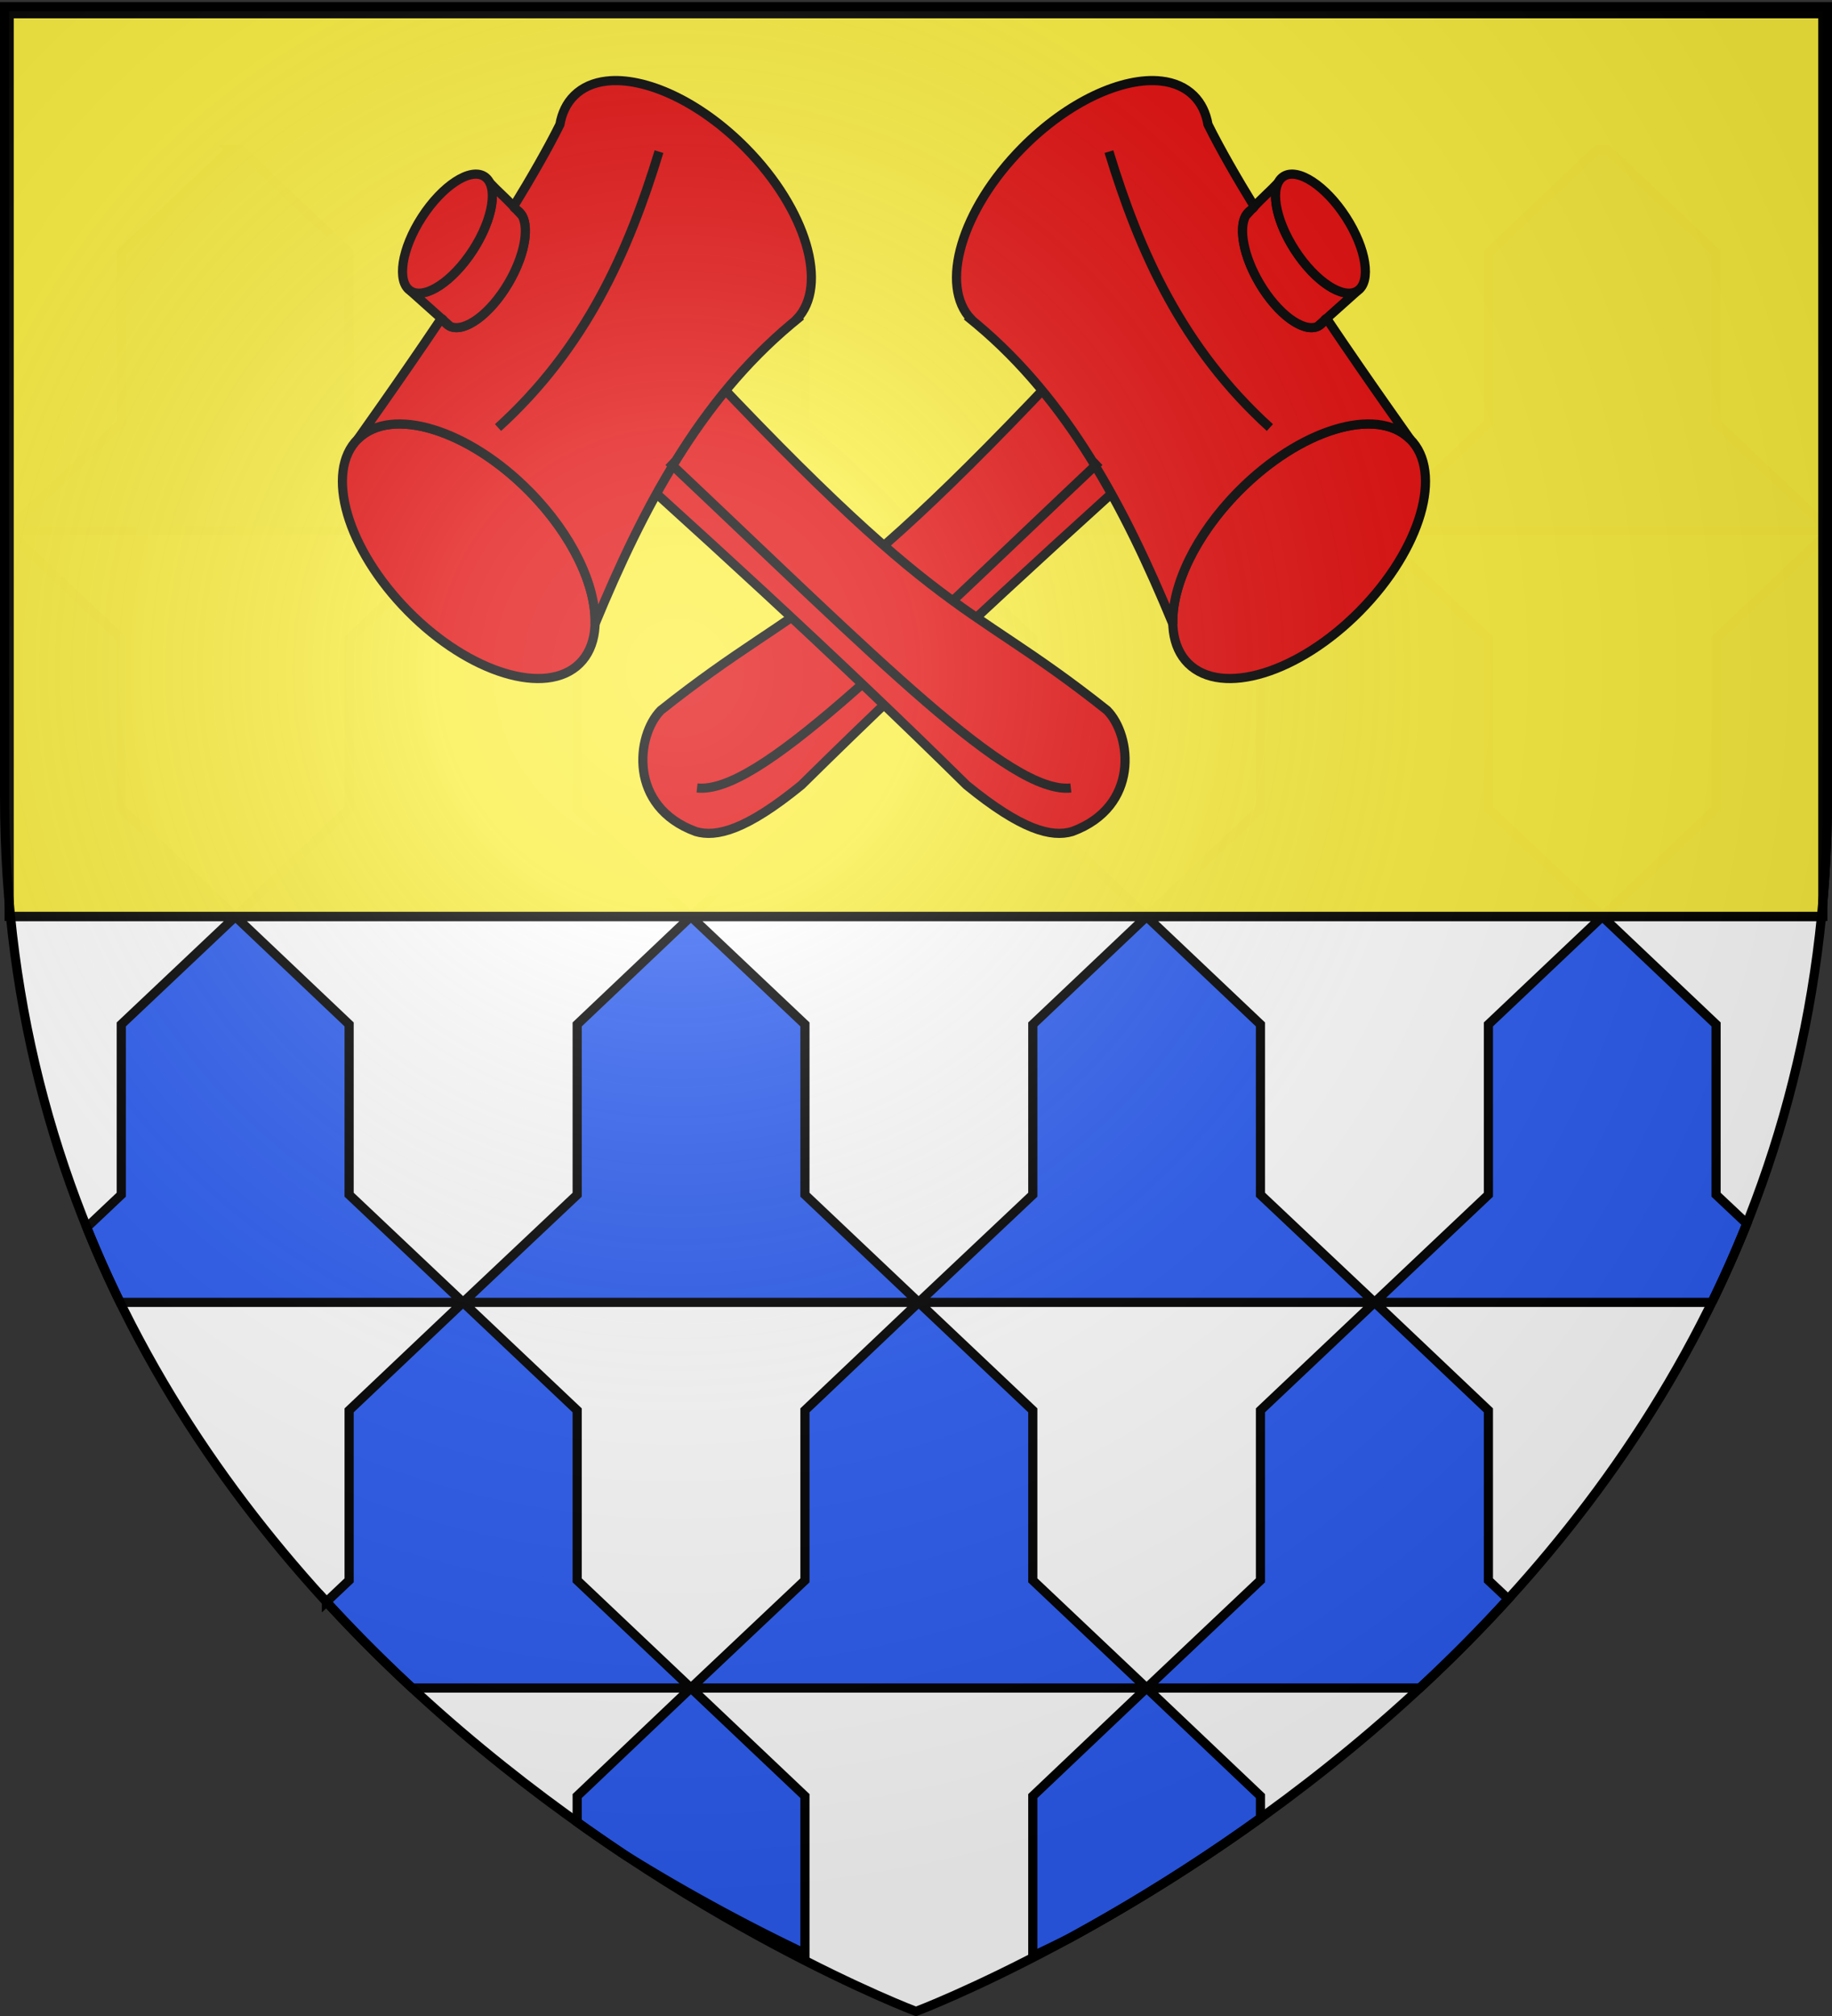 <svg xmlns="http://www.w3.org/2000/svg" xmlns:xlink="http://www.w3.org/1999/xlink" width="600" height="660" version="1.0"><rect width="100%" height="100%" fill="#333333" stroke="none"/><defs><linearGradient id="b"><stop offset="0" style="stop-color:white;stop-opacity:.314"/><stop offset=".19" style="stop-color:white;stop-opacity:.251"/><stop offset=".6" style="stop-color:#6b6b6b;stop-opacity:.125"/><stop offset="1" style="stop-color:black;stop-opacity:.125"/></linearGradient><linearGradient id="a"><stop offset="0" style="stop-color:#fd0000;stop-opacity:1"/><stop offset=".5" style="stop-color:#e77275;stop-opacity:.659"/><stop offset="1" style="stop-color:black;stop-opacity:.323"/></linearGradient><radialGradient xlink:href="#b" id="c" cx="221.445" cy="226.331" r="300" fx="221.445" fy="226.331" gradientTransform="matrix(1.353 0 0 1.349 -77.63 -85.747)" gradientUnits="userSpaceOnUse"/></defs><g style="display:inline"><path d="M300 658.5s298.5-112.32 298.5-397.772V2.176H1.5v258.552C1.5 546.18 300 658.5 300 658.5z" style="fill:#fff;fill-opacity:1;fill-rule:evenodd;stroke:none;stroke-width:1px;stroke-linecap:butt;stroke-linejoin:miter;stroke-opacity:1"/><path d="M75.281 49.063 39.72 82.75v55.688L3.687 172.53v1.219h147.97l-37.313-35.313V82.75L78.906 49.062h-3.625zm76.375 124.687h149.219l-37.25-35.313V82.75l-35.563-33.688H224.5L189.031 82.75v55.688l-37.375 35.312zm0 0-37.312 35.344v55.656l-37.25 35.313H226.28l-37.25-35.313v-55.656l-37.375-35.344zm74.625 126.313h149.25L338.25 264.75v-55.656l-37.375-35.344-37.25 35.344v55.656l-37.344 35.313zm0 0-37.25 35.312v55.75l-37.375 35.25h149.219l-37.25-35.25v-55.75l-37.344-35.313zm74.594 126.312h149.313l-37.375-35.25v-55.75l-37.282-35.313-37.281 35.313v55.75l-37.375 35.25zm0 0-37.25 35.344v55.656l-37.344 35.25h149.25l-37.281-35.25v-55.656l-37.375-35.344zm74.656 126.25H465a488.239 488.239 0 0 0 28.938-29.156l-6.47-6.094v-55.656l-37.28-35.344-37.375 35.344v55.656l-37.282 35.25zm0 0L338.25 588v52.375a581.824 581.824 0 0 0 12.156-5.906 595.372 595.372 0 0 0 62.406-39.25V588l-37.28-35.375zm74.656-126.25h110.47a374.203 374.203 0 0 0 11.437-25.781l-10.063-9.469v-55.75l-37.25-35.313-37.312 35.313v55.75l-37.281 35.25zm74.594-126.313L487.47 264.75v-55.656l-37.281-35.344-37.375 35.344v55.656l-37.282 35.313h149.25zm0 0h71.782a395.986 395.986 0 0 0 1.937-39.343v-86.125l-36.469 34.5v55.656l-37.25 35.313zM450.188 173.75l-37.375-35.313V82.75l-35.5-33.688h-3.563l-35.5 33.688v55.688l-37.375 35.312h149.313zm0 0H598.5v-.844l-36.469-34.469V82.75l-35.468-33.688H523L487.469 82.75v55.688l-37.281 35.312zM226.28 552.625 189.031 588v8.531a587.192 587.192 0 0 0 15.625 10.782l.25.156c22.099 13.703 42.437 24.319 58.719 32.062V588l-37.344-35.375zm0 0-37.25-35.25v-55.656l-37.375-35.344-37.312 35.344v55.656l-7.438 7.031A488.985 488.985 0 0 0 135 552.625h91.281zm-74.625-126.25-37.312-35.25v-55.75l-37.25-35.313-37.375 35.313v55.75l-11.313 10.688a374.344 374.344 0 0 0 10.938 24.562h112.312zM77.094 300.062 39.719 264.75v-55.656L3.687 174.938v125.125h73.407z" style="fill:#2b5df2;fill-opacity:1;fill-rule:evenodd;stroke:#000;stroke-width:3;stroke-linecap:butt;stroke-linejoin:miter;stroke-miterlimit:4;stroke-dasharray:none;stroke-opacity:1;display:inline"/></g><g style="display:inline"><rect width="594" height="295.5" x="3" y="4.5" rx="0" ry="0" style="opacity:.99;fill:#fcef3c;fill-opacity:1;stroke:#000;stroke-width:3;stroke-miterlimit:4;stroke-dasharray:none;stroke-opacity:1"/><g style="display:inline"><path d="M-276.429 311.799c20.05 20.299 27.41 45.539 16.44 56.372-10.97 10.833-36.115 3.156-56.16-17.147-20.05-20.299-27.411-45.54-16.441-56.372 10.97-10.833 36.115-3.156 56.161 17.147z" style="fill:#e20909;fill-opacity:1;fill-rule:nonzero;stroke:#000;stroke-width:3;stroke-linecap:butt;stroke-linejoin:miter;marker:none;marker-start:none;marker-mid:none;marker-end:none;stroke-miterlimit:4;stroke-dasharray:none;stroke-dashoffset:0;stroke-opacity:1;visibility:visible;display:inline;overflow:visible" transform="matrix(-1 0 0 1 129.189 -150.943)"/><path d="m-242.905 245.78-.173.24c2.983 4.043 1.013 13.699-4.982 22.969-6.673 10.315-15.834 16.281-20.452 13.338 46.425 41.38 92.075 83.044 135.24 125.634 18.048 14.739 27.823 17.21 34.599 15.213 22.146-8.144 19.57-31.432 11.432-39.683-49.854-39.59-52.764-25.011-155.664-137.711z" style="fill:#e20909;fill-opacity:1;fill-rule:evenodd;stroke:#000;stroke-width:3;stroke-linecap:butt;stroke-linejoin:miter;stroke-miterlimit:4;stroke-dasharray:none;stroke-opacity:1" transform="matrix(-1 0 0 1 129.189 -150.943)"/><path d="M-251.172 177.487c-4.213.485-7.832 2.037-10.572 4.743-2.512 2.48-4.043 5.725-4.699 9.487-3.995 8.03-9.448 17.508-15.52 27.418.503.105.956.275 1.391.535 4.644 2.763 3.433 13.502-2.72 23.96-6.152 10.458-14.92 16.692-19.565 13.928-.98-.584-1.7-1.517-2.166-2.734-15.019 22.334-27.9 40.168-27.553 39.825 10.963-10.826 36.107-3.13 56.142 17.157 14.087 14.265 21.902 30.976 21.494 43.409 15.983-38.702 34.487-73.217 64.16-98.098.446-.332 1.712-1.435 1.93-1.612l-.048-.039c10.577-10.97 3.189-35.959-16.683-56.08-15.025-15.217-32.951-23.356-45.591-21.9z" style="fill:#e20909;fill-opacity:1;fill-rule:nonzero;stroke:#000;stroke-width:3;stroke-linecap:butt;stroke-linejoin:miter;marker:none;marker-start:none;marker-mid:none;marker-end:none;stroke-miterlimit:4;stroke-dasharray:none;stroke-dashoffset:0;stroke-opacity:1;visibility:visible;display:inline;overflow:visible" transform="matrix(-1 0 0 1 129.189 -150.943)"/><path d="M-289.438 210.752c2.191 4.437.128 13.423-5.478 22.09-6.673 10.316-15.834 16.282-20.452 13.339 3.37 3.007 6.735 6.016 10.098 9.025.087-.129.585.36.787.69.714.639 1.43 1.277 2.143 1.916 4.754 2.052 13.115-4.097 19.049-14.182 5.159-8.77 6.837-17.731 4.509-22.028-.599-.647-1.16-1.256-1.766-1.913-.009-.005-1.181-.948-1.059-1.148-2.45-2.66-5.218-5.03-7.83-7.789z" style="fill:#e20909;fill-opacity:1;fill-rule:evenodd;stroke:#000;stroke-width:3;stroke-linecap:butt;stroke-linejoin:miter;stroke-miterlimit:4;stroke-dasharray:none;stroke-opacity:1" transform="matrix(-1 0 0 1 129.189 -150.943)"/><path d="M-294.926 232.841c-6.688 10.34-15.849 16.305-20.461 13.321-4.612-2.983-2.93-13.783 3.759-24.124 6.688-10.34 15.848-16.304 20.46-13.321 4.613 2.983 2.93 13.784-3.758 24.124z" style="fill:#e20909;fill-opacity:1;fill-rule:nonzero;stroke:#000;stroke-width:3;stroke-linecap:butt;stroke-linejoin:miter;marker:none;marker-start:none;marker-mid:none;marker-end:none;stroke-miterlimit:4;stroke-dasharray:none;stroke-dashoffset:0;stroke-opacity:1;visibility:visible;display:inline;overflow:visible" transform="matrix(-1 0 0 1 129.189 -150.943)"/><path d="M-286.711 290.918c28.678-26.014 42.688-57.44 52.72-90.333M-230.848 302.098c68.72 64.89 111.833 108.929 131.747 106.817" style="fill:#e20909;fill-opacity:1;fill-rule:evenodd;stroke:#000;stroke-width:3;stroke-linecap:butt;stroke-linejoin:miter;stroke-miterlimit:4;stroke-dasharray:none;stroke-opacity:1" transform="matrix(-1 0 0 1 129.189 -150.943)"/></g><path d="M-276.429 311.799c20.05 20.299 27.41 45.539 16.44 56.372-10.97 10.833-36.115 3.156-56.16-17.147-20.05-20.299-27.411-45.54-16.441-56.372 10.97-10.833 36.115-3.156 56.161 17.147z" style="fill:#e20909;fill-opacity:1;fill-rule:nonzero;stroke:#000;stroke-width:3;stroke-linecap:butt;stroke-linejoin:miter;marker:none;marker-start:none;marker-mid:none;marker-end:none;stroke-miterlimit:4;stroke-dasharray:none;stroke-dashoffset:0;stroke-opacity:1;visibility:visible;display:inline;overflow:visible" transform="translate(449.817 -150.943)"/><path d="m-242.905 245.78-.173.24c2.983 4.043 1.013 13.699-4.982 22.969-6.673 10.315-15.834 16.281-20.452 13.338 46.425 41.38 92.075 83.044 135.24 125.634 18.048 14.739 27.823 17.21 34.599 15.213 22.146-8.144 19.57-31.432 11.432-39.683-49.854-39.59-52.764-25.011-155.664-137.711z" style="fill:#e20909;fill-opacity:1;fill-rule:evenodd;stroke:#000;stroke-width:3;stroke-linecap:butt;stroke-linejoin:miter;stroke-miterlimit:4;stroke-dasharray:none;stroke-opacity:1" transform="translate(449.817 -150.943)"/><path d="M-251.172 177.487c-4.213.485-7.832 2.037-10.572 4.743-2.512 2.48-4.043 5.725-4.699 9.487-3.995 8.03-9.448 17.508-15.52 27.418.503.105.956.275 1.391.535 4.644 2.763 3.433 13.502-2.72 23.96-6.152 10.458-14.92 16.692-19.565 13.928-.98-.584-1.7-1.517-2.166-2.734-15.019 22.334-27.9 40.168-27.553 39.825 10.963-10.826 36.107-3.13 56.142 17.157 14.087 14.265 21.902 30.976 21.494 43.409 15.983-38.702 34.487-73.217 64.16-98.098.446-.332 1.712-1.435 1.93-1.612l-.048-.039c10.577-10.97 3.189-35.959-16.683-56.08-15.025-15.217-32.951-23.356-45.591-21.9z" style="fill:#e20909;fill-opacity:1;fill-rule:nonzero;stroke:#000;stroke-width:3;stroke-linecap:butt;stroke-linejoin:miter;marker:none;marker-start:none;marker-mid:none;marker-end:none;stroke-miterlimit:4;stroke-dasharray:none;stroke-dashoffset:0;stroke-opacity:1;visibility:visible;display:inline;overflow:visible" transform="translate(449.817 -150.943)"/><path d="M-289.438 210.752c2.191 4.437.128 13.423-5.478 22.09-6.673 10.316-15.834 16.282-20.452 13.339 3.37 3.007 6.735 6.016 10.098 9.025.087-.129.585.36.787.69.714.639 1.43 1.277 2.143 1.916 4.754 2.052 13.115-4.097 19.049-14.182 5.159-8.77 6.837-17.731 4.509-22.028-.599-.647-1.16-1.256-1.766-1.913-.009-.005-1.181-.948-1.059-1.148-2.45-2.66-5.218-5.03-7.83-7.789z" style="fill:#e20909;fill-opacity:1;fill-rule:evenodd;stroke:#000;stroke-width:3;stroke-linecap:butt;stroke-linejoin:miter;stroke-miterlimit:4;stroke-dasharray:none;stroke-opacity:1" transform="translate(449.817 -150.943)"/><path d="M-294.926 232.841c-6.688 10.34-15.849 16.305-20.461 13.321-4.612-2.983-2.93-13.783 3.759-24.124 6.688-10.34 15.848-16.304 20.46-13.321 4.613 2.983 2.93 13.784-3.758 24.124z" style="fill:#e20909;fill-opacity:1;fill-rule:nonzero;stroke:#000;stroke-width:3;stroke-linecap:butt;stroke-linejoin:miter;marker:none;marker-start:none;marker-mid:none;marker-end:none;stroke-miterlimit:4;stroke-dasharray:none;stroke-dashoffset:0;stroke-opacity:1;visibility:visible;display:inline;overflow:visible" transform="translate(449.817 -150.943)"/><path d="M-286.711 290.918c28.678-26.014 42.688-57.44 52.72-90.333M-230.848 302.098c68.72 64.89 111.833 108.929 131.747 106.817" style="fill:#e20909;fill-opacity:1;fill-rule:evenodd;stroke:#000;stroke-width:3;stroke-linecap:butt;stroke-linejoin:miter;stroke-miterlimit:4;stroke-dasharray:none;stroke-opacity:1" transform="translate(449.817 -150.943)"/></g><path d="M300 658.5s298.5-112.32 298.5-397.772V2.176H1.5v258.552C1.5 546.18 300 658.5 300 658.5z" style="opacity:1;fill:url(#c);fill-opacity:1;fill-rule:evenodd;stroke:none;stroke-width:1px;stroke-linecap:butt;stroke-linejoin:miter;stroke-opacity:1"/><path d="M300 658.5S1.5 546.18 1.5 260.728V2.176h597v258.552C598.5 546.18 300 658.5 300 658.5z" style="opacity:1;fill:none;fill-opacity:1;fill-rule:evenodd;stroke:#000;stroke-width:3;stroke-linecap:butt;stroke-linejoin:miter;stroke-miterlimit:4;stroke-dasharray:none;stroke-opacity:1"/></svg>